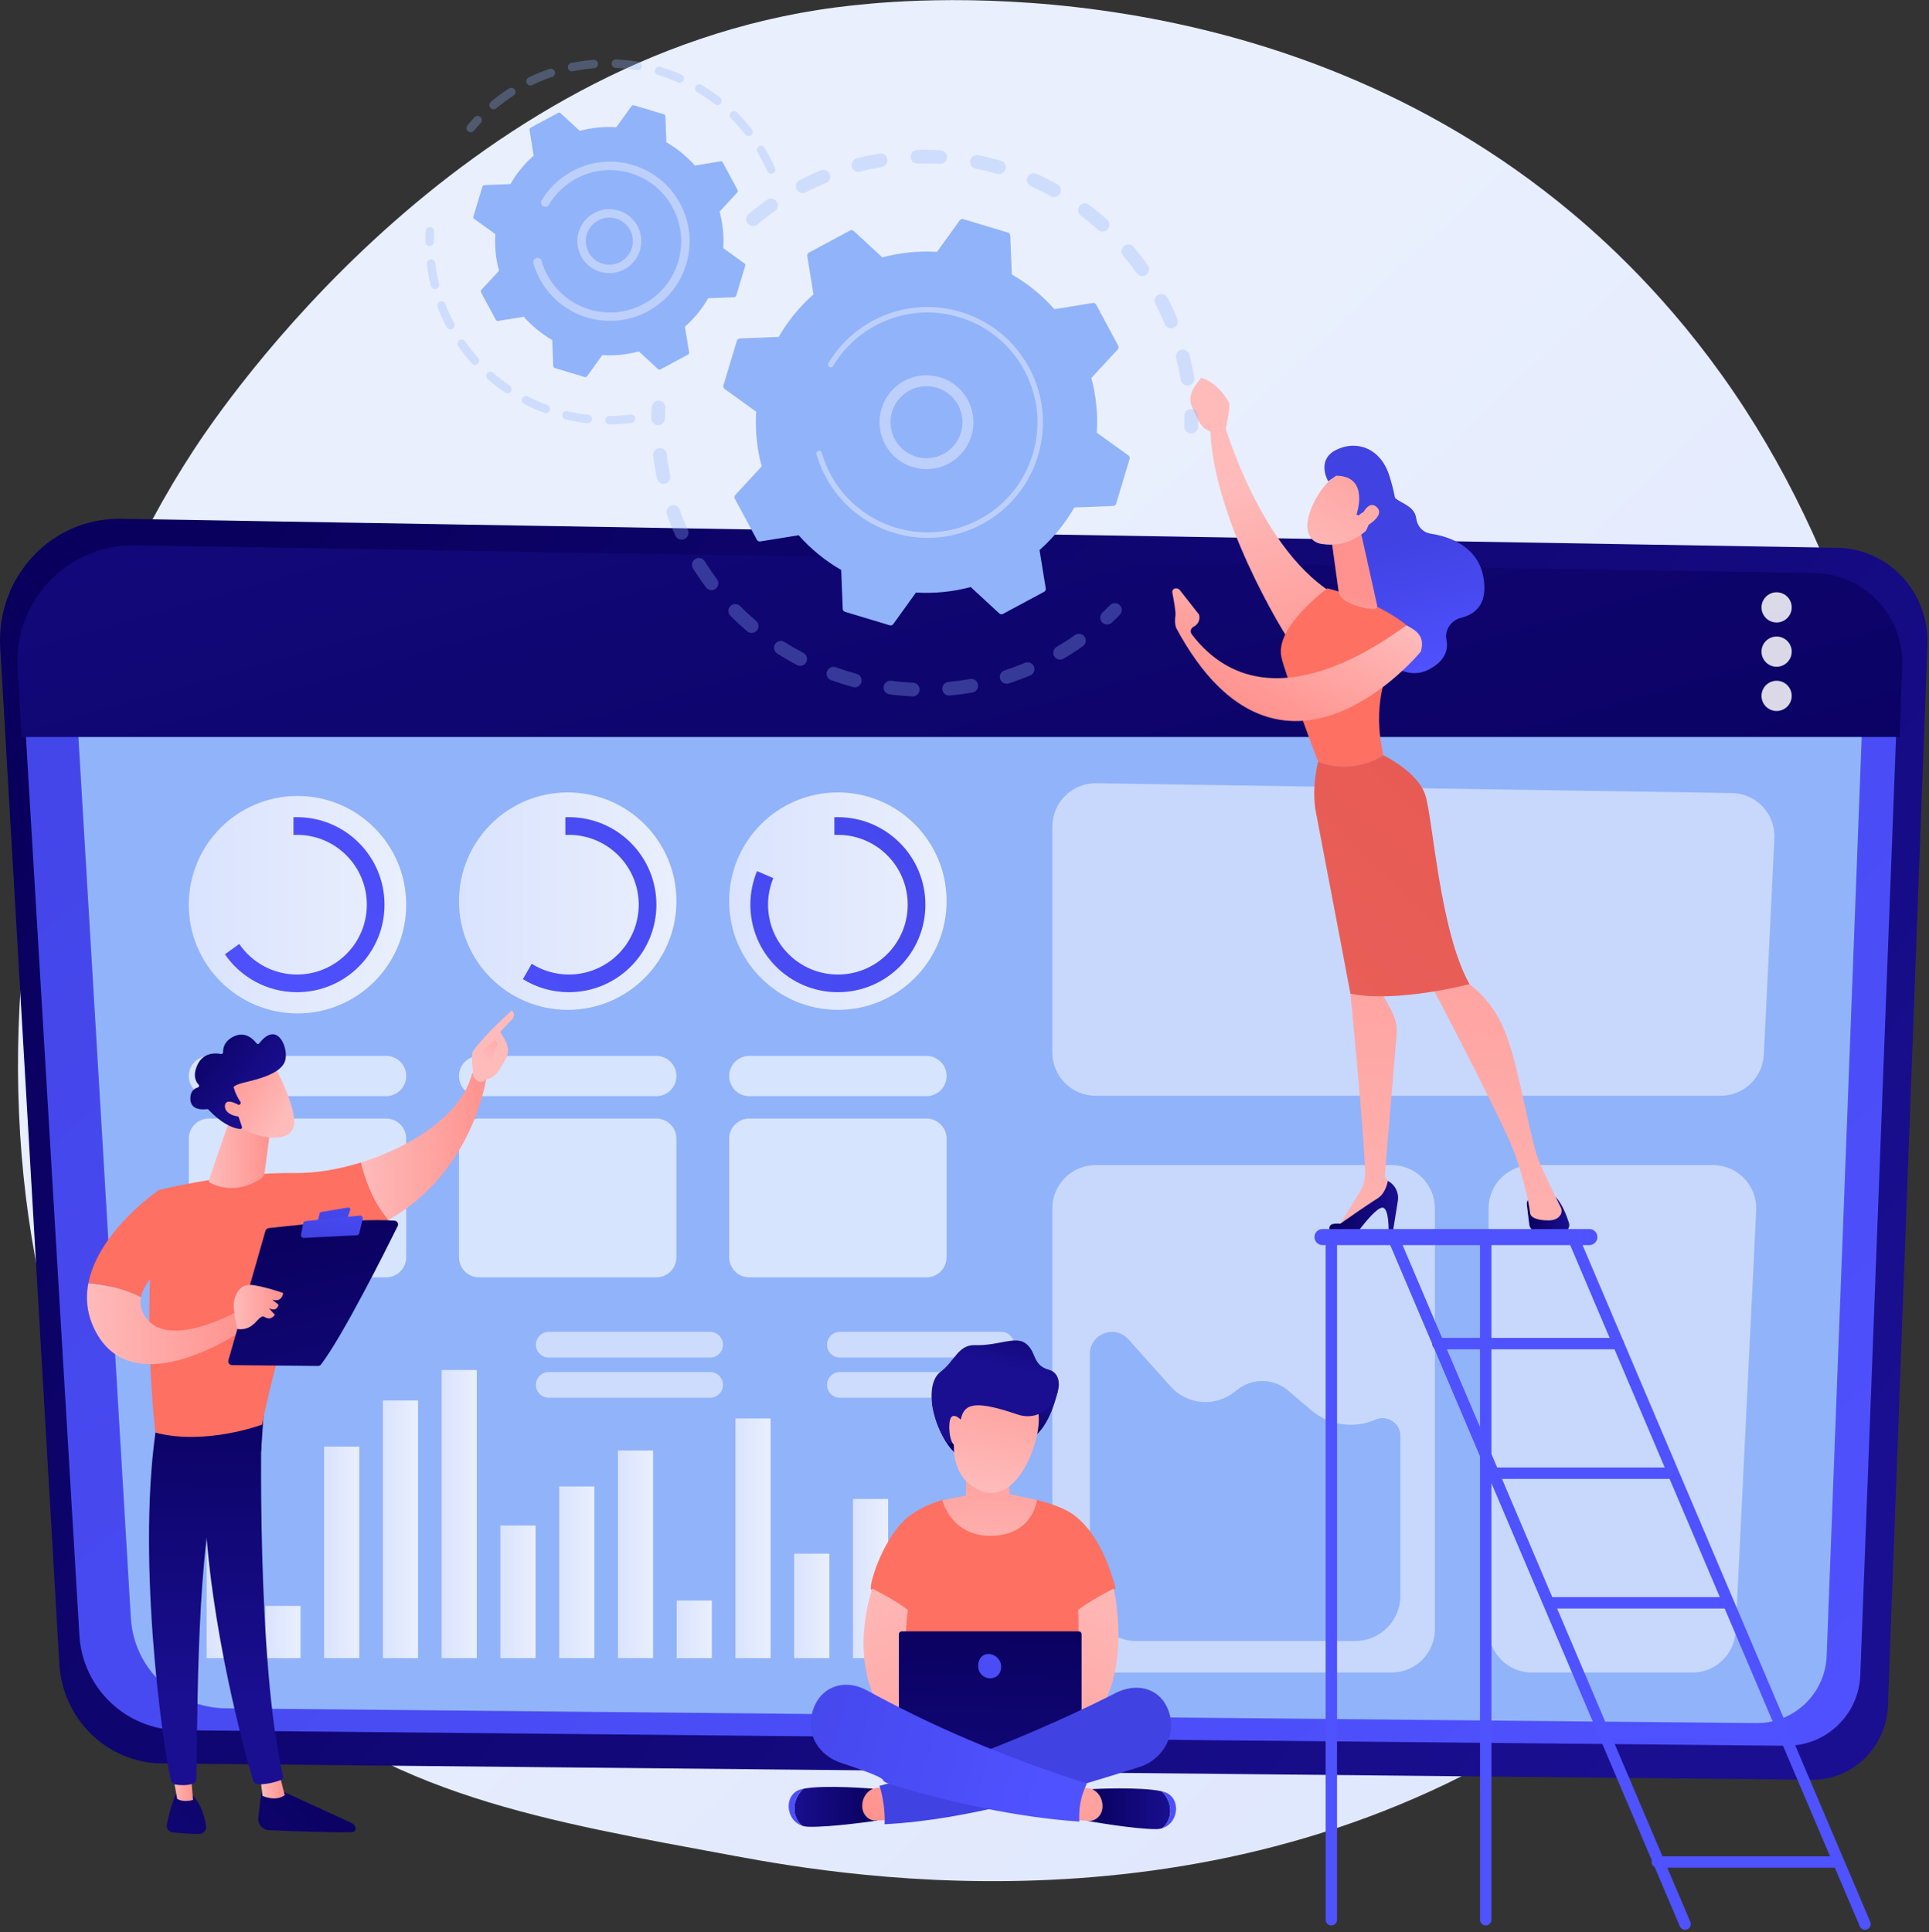 <svg width="567" height="568" viewBox="0 0 567 568" fill="none" xmlns="http://www.w3.org/2000/svg">
<rect x="0" y="0" width="567" height="568" fill="#333333" stroke="none"/>
<path d="M494.82 475.57C480.335 490.501 467.375 499.277 457.452 505.903C360.675 570.522 250.048 551.897 215.844 545.532C160.662 535.261 114.08 528.016 74.058 491.857C-16.884 409.695 -12.46 238.298 57.03 132.125C65.27 119.536 134.655 16.685 245.522 2.192C248.233 1.838 250.257 1.636 252.029 1.448C269.179 -0.368 375.459 -9.951 462.12 62.653C474.525 73.046 494.488 91.792 513.001 120.383C580.691 224.925 580.905 386.837 494.82 475.57Z" fill="url(#paint0_linear_57_5445)"/>
<path d="M540.101 161.025L35.479 152.497C15.162 152.154 -1.144 169.579 0.063 190.342L17.433 489.042C18.383 505.39 31.532 518.196 47.53 518.354L532.594 523.151C544.574 523.27 554.473 513.609 554.93 501.353L566.535 189.603C567.109 174.175 555.181 161.28 540.101 161.025Z" fill="url(#paint1_linear_57_5445)"/>
<path d="M532.364 168.633L40.912 160.52C21.126 160.194 5.245 176.772 6.421 196.526L23.337 480.71C24.263 496.264 37.068 508.447 52.648 508.598L525.052 513.162C536.721 513.274 546.361 504.083 546.806 492.423L558.108 195.823C558.667 181.145 547.051 168.876 532.364 168.633Z" fill="url(#paint2_linear_57_5445)"/>
<path d="M523.174 178.433L55.195 170.708C36.354 170.396 21.232 186.183 22.351 204.993L38.459 475.605C39.341 490.415 51.535 502.016 66.371 502.16L516.212 506.506C527.323 506.613 536.503 497.862 536.926 486.758L547.689 204.324C548.221 190.347 537.159 178.664 523.174 178.433Z" fill="#91B3FA"/>
<path d="M39.779 160.286L533.29 168.433C548.039 168.677 559.704 180.997 559.143 195.737L558.346 216.644H6.346L5.144 196.442C3.963 176.606 19.91 159.958 39.779 160.286Z" fill="url(#paint3_linear_57_5445)"/>
<g opacity="0.85">
<path d="M517.77 178.54C517.77 180.991 519.757 182.979 522.208 182.979C524.66 182.979 526.647 180.991 526.647 178.54C526.647 176.089 524.66 174.102 522.208 174.102C519.757 174.102 517.77 176.089 517.77 178.54Z" fill="white"/>
<path d="M517.77 191.548C517.77 194 519.757 195.987 522.208 195.987C524.66 195.987 526.647 194 526.647 191.548C526.647 189.097 524.66 187.109 522.208 187.109C519.757 187.11 517.77 189.097 517.77 191.548Z" fill="white"/>
<path d="M517.77 204.552C517.77 207.003 519.757 208.991 522.208 208.991C524.66 208.991 526.647 207.003 526.647 204.552C526.647 202.1 524.66 200.113 522.208 200.113C519.757 200.113 517.77 202.1 517.77 204.552Z" fill="white"/>
</g>
<g opacity="0.49">
<path d="M450.272 342.477H503.501C510.773 342.477 516.567 348.56 516.211 355.824L510.154 479.531C509.822 486.309 504.23 491.634 497.444 491.634H450.272C443.244 491.634 437.547 485.936 437.547 478.909V355.202C437.547 348.174 443.244 342.477 450.272 342.477Z" fill="white"/>
<path d="M322.242 230.232L509.053 233.117C516.247 233.228 521.919 239.277 521.567 246.463L518.456 309.99C518.124 316.768 512.532 322.093 505.746 322.093H322.046C315.018 322.093 309.32 316.396 309.32 309.368V242.956C309.32 235.851 315.138 230.122 322.242 230.232Z" fill="white"/>
<path d="M322.046 342.477H409.04C416.068 342.477 421.766 348.174 421.766 355.202V478.909C421.766 485.937 416.068 491.634 409.04 491.634H322.046C315.018 491.634 309.32 485.936 309.32 478.909V355.202C309.32 348.174 315.018 342.477 322.046 342.477Z" fill="white"/>
</g>
<path d="M246.283 296.84C263.931 296.84 278.238 282.533 278.238 264.885C278.238 247.236 263.931 232.93 246.283 232.93C228.635 232.93 214.328 247.236 214.328 264.885C214.328 282.533 228.635 296.84 246.283 296.84Z" fill="url(#paint4_linear_57_5445)"/>
<path d="M166.869 296.84C184.517 296.84 198.824 282.533 198.824 264.885C198.824 247.236 184.517 232.93 166.869 232.93C149.221 232.93 134.914 247.236 134.914 264.885C134.914 282.533 149.221 296.84 166.869 296.84Z" fill="url(#paint5_linear_57_5445)"/>
<path d="M87.447 297.887C105.096 297.887 119.402 283.58 119.402 265.932C119.402 248.283 105.096 233.977 87.447 233.977C69.799 233.977 55.492 248.283 55.492 265.932C55.492 283.58 69.799 297.887 87.447 297.887Z" fill="url(#paint6_linear_57_5445)"/>
<path d="M227.296 258.132C226.307 260.537 225.758 263.17 225.758 265.932C225.758 277.268 234.947 286.457 246.284 286.457C257.62 286.457 266.809 277.268 266.809 265.932C266.809 254.596 257.62 245.406 246.284 245.406C245.936 245.406 245.591 245.416 245.248 245.432V240.229C245.592 240.216 245.937 240.207 246.284 240.207C260.491 240.207 272.008 251.724 272.008 265.932C272.008 280.139 260.491 291.657 246.284 291.657C232.076 291.657 220.559 280.139 220.559 265.932C220.559 262.434 221.258 259.099 222.523 256.059L227.296 258.132Z" fill="url(#paint7_linear_57_5445)"/>
<path d="M156.279 283.298C159.445 285.296 163.194 286.457 167.215 286.457C178.551 286.457 187.741 277.268 187.741 265.932C187.741 254.596 178.551 245.406 167.215 245.406C166.868 245.406 166.523 245.416 166.18 245.432V240.229C166.524 240.216 166.868 240.207 167.215 240.207C181.423 240.207 192.94 251.724 192.94 265.932C192.94 280.139 181.423 291.657 167.215 291.657C162.257 291.657 157.627 290.253 153.699 287.822L156.279 283.298Z" fill="url(#paint8_linear_57_5445)"/>
<path d="M70.323 277.472C74.017 282.895 80.24 286.457 87.297 286.457C98.633 286.457 107.823 277.268 107.823 265.932C107.823 254.596 98.633 245.406 87.297 245.406C86.95 245.406 86.605 245.416 86.262 245.432V240.229C86.605 240.216 86.95 240.207 87.297 240.207C101.505 240.207 113.022 251.724 113.022 265.932C113.022 280.139 101.505 291.657 87.297 291.657C78.508 291.657 70.75 287.248 66.109 280.522L70.323 277.472Z" fill="url(#paint9_linear_57_5445)"/>
<g opacity="0.64">
<path d="M220.247 310.379H272.32C275.589 310.379 278.238 313.029 278.238 316.297C278.238 319.566 275.589 322.215 272.32 322.215H220.247C216.978 322.215 214.328 319.566 214.328 316.297C214.328 313.029 216.978 310.379 220.247 310.379Z" fill="white"/>
<path d="M140.832 310.379H192.906C196.174 310.379 198.824 313.029 198.824 316.297C198.824 319.566 196.174 322.215 192.906 322.215H140.832C137.564 322.215 134.914 319.566 134.914 316.297C134.914 313.029 137.563 310.379 140.832 310.379Z" fill="white"/>
<path d="M113.484 322.215H61.41C58.142 322.215 55.492 319.566 55.492 316.297C55.492 313.029 58.142 310.379 61.41 310.379H113.484C116.752 310.379 119.402 313.029 119.402 316.297C119.402 319.566 116.752 322.215 113.484 322.215Z" fill="white"/>
<path d="M220.247 328.793H272.32C275.589 328.793 278.238 331.443 278.238 334.711V369.563C278.238 372.831 275.589 375.481 272.32 375.481H220.247C216.978 375.481 214.328 372.831 214.328 369.563V334.711C214.328 331.443 216.978 328.793 220.247 328.793Z" fill="white"/>
<path d="M140.832 328.793H192.906C196.174 328.793 198.824 331.443 198.824 334.711V369.563C198.824 372.831 196.174 375.481 192.906 375.481H140.832C137.564 375.481 134.914 372.831 134.914 369.563V334.711C134.914 331.443 137.563 328.793 140.832 328.793Z" fill="white"/>
<path d="M61.41 328.793H113.484C116.752 328.793 119.402 331.443 119.402 334.711V369.563C119.402 372.831 116.752 375.481 113.484 375.481H61.41C58.142 375.481 55.492 372.831 55.492 369.563V334.711C55.492 331.443 58.142 328.793 61.41 328.793Z" fill="white"/>
</g>
<path d="M411.625 422.111V469.074C411.625 476.417 405.672 482.37 398.329 482.37H334.007C326.465 482.37 320.352 476.257 320.352 468.715V398.004C320.352 392.053 327.698 389.246 331.666 393.681L344.096 407.574C348.88 412.921 356.979 413.673 362.667 409.298L363.857 408.382C368.243 405.008 374.392 405.158 378.608 408.743L385.415 414.532C390.656 418.987 397.979 420.065 404.281 417.308C407.745 415.793 411.625 418.33 411.625 422.111Z" fill="#91B3FA"/>
<path d="M250.715 487.4H261.052V440.613H250.715V487.4Z" fill="url(#paint10_linear_57_5445)"/>
<path d="M233.441 487.402H243.778V456.695H233.441V487.402Z" fill="url(#paint11_linear_57_5445)"/>
<path d="M216.168 487.401H226.505V416.953H216.168V487.401Z" fill="url(#paint12_linear_57_5445)"/>
<path d="M198.898 487.401H209.235V470.477H198.898V487.401Z" fill="url(#paint13_linear_57_5445)"/>
<path d="M181.629 487.4H191.966V426.371H181.629V487.4Z" fill="url(#paint14_linear_57_5445)"/>
<path d="M164.352 487.4H174.689V436.938H164.352V487.4Z" fill="url(#paint15_linear_57_5445)"/>
<path d="M147.082 487.402H157.419V448.426H147.082V487.402Z" fill="url(#paint16_linear_57_5445)"/>
<path d="M129.809 487.401H140.145V402.711H129.809V487.401Z" fill="url(#paint17_linear_57_5445)"/>
<path d="M112.535 487.403H122.872V411.672H112.535V487.403Z" fill="url(#paint18_linear_57_5445)"/>
<path d="M95.262 487.4H105.599V425.223H95.262V487.4Z" fill="url(#paint19_linear_57_5445)"/>
<path d="M77.992 487.4H88.329V472.047H77.992V487.4Z" fill="url(#paint20_linear_57_5445)"/>
<path d="M60.719 487.402H71.056V442.223H60.719V487.402Z" fill="url(#paint21_linear_57_5445)"/>
<path opacity="0.54" d="M246.867 403.316H294.3C296.384 403.316 298.073 405.006 298.073 407.09C298.073 409.173 296.384 410.863 294.3 410.863H246.867C244.783 410.863 243.094 409.173 243.094 407.09C243.094 405.006 244.783 403.316 246.867 403.316Z" fill="white"/>
<path opacity="0.54" d="M246.867 391.508H294.3C296.384 391.508 298.073 393.197 298.073 395.281C298.073 397.364 296.384 399.054 294.3 399.054H246.867C244.783 399.054 243.094 397.365 243.094 395.281C243.094 393.197 244.783 391.508 246.867 391.508Z" fill="white"/>
<path opacity="0.54" d="M161.301 403.316H208.734C210.818 403.316 212.507 405.006 212.507 407.09C212.507 409.173 210.817 410.863 208.734 410.863H161.301C159.217 410.863 157.527 409.173 157.527 407.09C157.527 405.006 159.217 403.316 161.301 403.316Z" fill="white"/>
<path opacity="0.54" d="M161.301 391.508H208.734C210.818 391.508 212.507 393.197 212.507 395.281C212.507 397.364 210.817 399.054 208.734 399.054H161.301C159.217 399.054 157.527 397.365 157.527 395.281C157.527 393.197 159.217 391.508 161.301 391.508Z" fill="white"/>
<path d="M77.175 525.004C77.175 525.004 76.335 529.761 75.923 534.471C75.762 536.311 77.181 537.909 79.027 537.986C85.298 538.247 98.713 538.755 103.527 538.54C104.25 538.508 104.723 537.767 104.456 537.094C104.231 536.53 103.798 536.074 103.247 535.821L81.088 525.637L77.175 525.004Z" fill="url(#paint22_linear_57_5445)"/>
<path d="M76.488 522.207L77.163 527.897C77.163 527.897 81.045 529.704 83.696 527.669L82.088 521.328L76.488 522.207Z" fill="url(#paint23_linear_57_5445)"/>
<path d="M76.993 415.226C76.701 416.712 75.428 489.383 83.196 521.949C83.323 522.48 83.053 523.028 82.547 523.235C81.356 523.722 79.02 524.427 76.221 524.521C75.354 524.55 74.577 523.986 74.332 523.154C72.112 515.598 61.472 477.741 60.084 441.577C58.533 401.168 60.084 440.201 60.084 440.201L60.994 415.223L76.993 415.226Z" fill="url(#paint24_linear_57_5445)"/>
<path d="M51.685 527.488C51.685 527.488 50.347 529.89 49.052 536.272C48.818 537.424 49.624 538.528 50.794 538.643C52.865 538.846 56.053 539.108 58.606 539.091C59.784 539.083 60.703 538.057 60.56 536.889C60.278 534.559 59.397 530.737 56.674 527.759L51.685 527.488Z" fill="url(#paint25_linear_57_5445)"/>
<path d="M50.512 520.167L52.089 528.772C52.089 528.772 53.649 529.932 56.735 529.091L55.982 519.832L50.512 520.167Z" fill="url(#paint26_linear_57_5445)"/>
<path d="M46.246 417.452C39.893 455.794 47.625 512.217 50.232 523.26C50.392 523.936 50.937 524.454 51.623 524.568C52.787 524.761 54.703 524.918 56.592 524.37C57.242 524.181 57.7 523.593 57.727 522.916C58.076 513.988 57.447 459.177 63.367 437.516C63.666 436.418 64.337 435.46 65.264 434.801L76.754 426.633L77.635 413.43L46.246 417.452Z" fill="url(#paint27_linear_57_5445)"/>
<path d="M86.73 344.808C67.691 344.493 46.683 349.807 46.683 349.807C41.008 382.922 45.691 421.117 45.691 421.117C60.43 424.982 77.058 418.754 77.058 418.754C79.507 404.913 90.938 365.959 90.938 365.959C100.24 364.805 107.904 362.121 114.214 358.572C109.401 352.992 107.131 345.892 106.146 341.695C99.414 343.788 92.602 344.905 86.73 344.808Z" fill="url(#paint28_linear_57_5445)"/>
<path d="M142.967 316.759C141.097 314.5 138.73 315.569 138.73 315.569C135.928 327.404 121.237 337 106.145 341.691C107.13 345.888 109.4 352.988 114.213 358.568C139.261 344.484 142.967 316.759 142.967 316.759Z" fill="url(#paint29_linear_57_5445)"/>
<path d="M142.518 317.337C142.714 317.959 140.447 318.906 139.113 316.362C139.066 315.142 138.325 309.918 139.053 308.924C142.934 303.633 150.459 297 150.459 297C151.73 298.255 150.683 299.487 150.683 299.487L147.033 303.29C147.796 304.67 148.727 305.834 149.164 307.503C149.494 308.767 149.292 310.118 148.654 311.268C148.013 312.422 147.139 313.923 146.312 315.097C144.748 317.32 142.518 317.337 142.518 317.337Z" fill="url(#paint30_linear_57_5445)"/>
<path d="M145.433 305.758L142.107 308.578L141.062 311.385L144.028 314.675C144.028 314.675 145.025 309.105 145.767 307.899C146.508 306.693 146.123 306.11 145.433 305.758Z" fill="url(#paint31_linear_57_5445)"/>
<path d="M53.987 368.24L46.685 349.805C46.685 349.805 28.901 361.888 25.977 377.208C29.337 377.456 35.451 378.33 41.436 381.352C42.751 374.118 53.987 368.24 53.987 368.24Z" fill="url(#paint32_linear_57_5445)"/>
<path d="M69.528 385.59C69.528 385.59 49.561 396.874 42.824 387.239C41.425 385.238 41.091 383.25 41.435 381.354C35.45 378.332 29.336 377.458 25.976 377.211C25.094 381.829 25.56 386.741 28.274 391.706C40.075 413.293 72.17 390.513 72.17 390.513L69.528 385.59Z" fill="url(#paint33_linear_57_5445)"/>
<path d="M67.13 399.861L78.026 361.806C78.15 361.374 78.519 361.059 78.965 361.007C80.939 360.777 86.66 360.13 93.266 359.572C101.222 358.899 110.462 358.353 115.983 358.817C116.768 358.883 117.242 359.713 116.893 360.419C113.754 366.772 100.839 392.611 94.371 401.075C94.157 401.356 93.826 401.52 93.473 401.516L68.19 401.281C67.454 401.274 66.927 400.569 67.13 399.861Z" fill="url(#paint34_linear_57_5445)"/>
<path d="M94.396 356.274L102.296 354.957C102.717 354.887 103.062 355.289 102.928 355.694L102.146 358.064C102.078 358.27 101.898 358.42 101.683 358.448L94.08 359.464C93.687 359.517 93.362 359.159 93.453 358.773L93.937 356.704C93.989 356.481 94.17 356.311 94.396 356.274Z" fill="url(#paint35_linear_57_5445)"/>
<path d="M88.479 362.962L89.13 359.572C89.195 359.232 89.476 358.975 89.82 358.94L105.778 357.321C106.315 357.266 106.745 357.758 106.619 358.283L105.604 362.508C105.523 362.846 105.229 363.09 104.882 363.107L89.288 363.892C88.781 363.918 88.383 363.461 88.479 362.962Z" fill="url(#paint36_linear_57_5445)"/>
<path d="M69.762 390.666C69.762 390.666 68.244 384.424 68.856 382.21C69.469 379.995 70.655 377.148 74.61 377.781C78.564 378.414 83.229 380.08 83.229 380.08C83.229 380.08 82.993 382.964 79.988 382.033L81.851 383.475C81.851 383.475 81.585 385.785 79.046 384.551L80.78 386.463C80.78 386.463 79.689 388.36 77.822 387.144C75.954 385.927 75.059 391.418 69.762 390.666Z" fill="url(#paint37_linear_57_5445)"/>
<path d="M67.449 329.348L61.391 346.867C61.29 347.157 61.41 347.479 61.678 347.627C63.33 348.54 69.279 351.179 76.449 346.633C77.196 346.16 77.704 345.388 77.818 344.511L79.779 329.348H67.449Z" fill="url(#paint38_linear_57_5445)"/>
<path d="M80.626 313.125C80.626 313.125 87.278 325.647 86.425 330.706C85.572 335.764 77.328 335.401 70.129 331.293L65.098 317.771L80.626 313.125Z" fill="url(#paint39_linear_57_5445)"/>
<path d="M70.445 324.651C70.738 324.522 70.846 324.164 70.671 323.896C70.138 323.082 69.139 321.421 68.82 319.967C68.82 319.967 67.624 319.201 71.864 318.186C76.103 317.171 82.426 315.596 83.755 311.988C85.05 308.469 81.646 299.621 76.215 306.671C76.008 306.939 75.604 306.945 75.397 306.677C74.507 305.518 72.166 303.113 68.916 304.571C65.875 305.935 65.532 308.164 65.574 309.287C65.586 309.618 65.291 309.874 64.966 309.812C63.428 309.519 59.739 309.267 58.017 313.052C56.598 316.17 57.52 317.935 58.36 318.798C58.632 319.078 58.512 319.538 58.139 319.653C57.129 319.962 55.824 320.819 55.954 323.186C56.135 326.459 59.794 326.171 60.837 326.022C61.007 325.997 61.179 326.056 61.295 326.184C62.188 327.172 66.213 331.37 70.57 331.876C70.947 331.92 71.239 331.547 71.116 331.188L69.231 325.708C69.143 325.454 69.265 325.174 69.511 325.065L70.445 324.651Z" fill="url(#paint40_linear_57_5445)"/>
<path d="M71.206 325.433C71.206 325.433 66.47 322.184 66.124 324.921C65.778 327.657 70.389 328.885 72.673 327.864L71.206 325.433Z" fill="url(#paint41_linear_57_5445)"/>
<path d="M403.659 140.367C403.659 140.367 408.625 142.783 409.538 145.558C410.271 147.785 415.763 148.072 416.305 152.451C416.586 154.712 418.259 156.523 420.511 156.868C426.12 157.728 434.763 160.64 436.146 170.379C437.202 177.812 433.413 180.631 429.436 181.606C426.515 182.323 424.574 185.164 425.165 188.112C425.732 190.941 424.887 194.21 419.987 196.796C409.006 202.59 398.04 183.07 398.04 183.07L395.793 148.986L403.659 140.367Z" fill="url(#paint42_linear_57_5445)"/>
<path d="M358.488 120.129C358.488 120.129 368.728 159.857 391.491 174.224C391.491 174.224 382.221 186.439 377.981 186.813C377.981 186.813 355.653 151.509 355.719 124.414L358.488 120.129Z" fill="url(#paint43_linear_57_5445)"/>
<path d="M448.796 354.085L449.507 359.926C449.641 361.034 450.514 361.911 451.623 362.037C453.496 362.251 456.5 362.47 459.441 362.16C460.731 362.023 461.569 360.717 461.176 359.48C460.459 357.225 459.148 353.84 457.257 351.848H450.778C449.58 351.848 448.651 352.896 448.796 354.085Z" fill="url(#paint44_linear_57_5445)"/>
<path d="M398.041 285.656L396.947 292.09C396.947 292.09 400.61 329.189 401.262 344.029C401.364 346.355 400.762 348.654 399.541 350.637L393.172 360.979L409.358 351.428L409.68 349.453L407.03 345.81L410.501 304.25C410.705 301.809 410.201 299.36 409.05 297.197L405.702 290.908L398.041 285.656Z" fill="url(#paint45_linear_57_5445)"/>
<path d="M392.104 362.478H397.269C398.236 362.478 399.148 362.034 399.738 361.268C401.348 359.175 404.684 355.093 406.279 354.987C408.427 354.843 408.152 362.478 408.152 362.478H409.356L410.88 352.991C411.264 350.604 410.077 348.24 407.934 347.121C407.934 347.121 407.443 350.752 404.781 352.357C402.119 353.963 393.949 359.714 393.949 359.714C393.949 359.714 392.949 359.571 391.85 359.77C390.22 360.064 390.448 362.478 392.104 362.478Z" fill="url(#paint46_linear_57_5445)"/>
<path d="M420.211 288.713C420.211 288.713 441.668 329.414 445.078 338.707C448.489 347.999 449.684 355.752 449.73 356.486C449.801 357.633 451.228 358.733 455.161 358.733C457.19 358.733 458.184 357.92 458.671 357.132C459.086 356.46 459.108 355.619 458.758 354.911C457.517 352.399 453.578 344.372 452.119 340.732C450.377 336.385 446.631 316.685 444.576 309.836C442.522 302.986 440.199 295.557 431.252 288.713C431.252 288.713 425.11 282.697 420.211 288.713Z" fill="url(#paint47_linear_57_5445)"/>
<path d="M406.656 222.02C401.121 198.567 415.143 185.302 415.143 185.302C406.296 176.81 390.176 172.945 390.176 172.945C390.176 172.945 374.795 184.19 376.619 192.993C377.689 198.151 387.431 223.893 387.431 223.893C387.431 223.893 396.439 228.156 406.656 222.02Z" fill="url(#paint48_linear_57_5445)"/>
<path d="M418.926 233.631C416.674 226.845 406.654 222.02 406.654 222.02C396.438 228.156 387.429 223.892 387.429 223.892C387.429 223.892 385.409 231.615 386.803 238.791C388.198 245.967 396.946 292.088 396.946 292.088C410.73 294.881 431.931 289.278 431.931 289.278C423.151 273.69 421.179 240.417 418.926 233.631Z" fill="url(#paint49_linear_57_5445)"/>
<path d="M400.232 157.447L404.732 177.66C405.163 179.44 403.54 179.149 401.74 178.809C398.792 178.253 394.993 177.109 393.722 174.815C393.593 174.582 393.529 174.318 393.492 174.054L391.559 160.038C391.406 158.926 392.007 157.846 393.033 157.391L396.763 155.737C398.2 155.1 399.862 155.92 400.232 157.447Z" fill="url(#paint50_linear_57_5445)"/>
<path d="M394.949 138.201C394.949 138.201 389.62 140.452 385.996 148.153C382.372 155.854 385.078 159.41 388.478 159.898C391.877 160.386 396.96 160.312 402.337 155.337C407.714 150.362 401.877 135.534 394.949 138.201Z" fill="url(#paint51_linear_57_5445)"/>
<path d="M398.726 151.227C398.726 151.227 402.747 139.959 392.757 139.826L390.406 141.469C390.406 141.469 386.741 135.222 392.757 132.24C398.773 129.258 405.814 131.722 408.374 139.826C410.934 147.931 411.371 153.357 407.112 157.234C402.853 161.112 401.098 156.715 401.098 156.715C401.098 156.715 403.417 153.088 402.473 151.148C401.529 149.207 399.351 151.549 399.351 151.549L398.726 151.227Z" fill="url(#paint52_linear_57_5445)"/>
<path d="M399.848 152.482C399.848 152.482 401.881 146.678 404.593 148.989C407.305 151.301 402.389 154.35 400.464 155.338L399.848 152.482Z" fill="url(#paint53_linear_57_5445)"/>
<path d="M356.442 126.967C356.16 127.628 358.54 128.914 360.281 126.27C360.465 124.939 361.849 119.293 361.159 118.125C357.483 111.901 353.028 111.078 353.028 111.078C352.04 112.507 350.893 113.682 350.232 115.463C349.731 116.813 349.805 118.315 350.379 119.645C350.956 120.981 351.75 122.721 352.527 124.098C353.999 126.705 356.442 126.967 356.442 126.967Z" fill="url(#paint54_linear_57_5445)"/>
<path d="M417.63 191.546C417.63 191.546 376.468 241.807 345.715 184.578C345.715 184.578 345.125 183.115 345.494 181.003C345.68 179.937 344.975 176.154 344.588 174.221C344.463 173.6 344.904 173.013 345.535 172.952C346.029 172.904 346.514 173.112 346.82 173.502L352.438 180.656C352.857 182.072 352.182 183.582 350.847 184.215C349.996 184.619 349.728 185.701 350.299 186.45C373.687 217.107 412.804 183.466 413.52 183.861C416.06 185.263 418.994 186.813 417.63 191.546Z" fill="url(#paint55_linear_57_5445)"/>
<path d="M391.327 565.986C392.252 565.986 393.001 565.237 393.001 564.312V364.151C393.001 363.226 392.252 362.477 391.327 362.477C390.402 362.477 389.652 363.226 389.652 364.151V564.312C389.652 565.237 390.402 565.986 391.327 565.986Z" fill="url(#paint56_linear_57_5445)"/>
<path d="M436.706 565.986C437.631 565.986 438.38 565.237 438.38 564.312V364.151C438.38 363.226 437.631 362.477 436.706 362.477C435.781 362.477 435.031 363.226 435.031 364.151V564.312C435.031 565.237 435.781 565.986 436.706 565.986Z" fill="url(#paint57_linear_57_5445)"/>
<path d="M548.199 567.256C548.418 567.256 548.639 567.213 548.853 567.122C549.704 566.76 550.101 565.777 549.739 564.926L464.107 363.496C463.745 362.645 462.76 362.249 461.91 362.61C461.059 362.972 460.663 363.955 461.025 364.807L546.657 566.237C546.928 566.874 547.547 567.256 548.199 567.256Z" fill="url(#paint58_linear_57_5445)"/>
<path d="M495.304 567.256C495.523 567.256 495.745 567.213 495.959 567.122C496.81 566.76 497.206 565.777 496.845 564.926L411.212 363.496C410.85 362.645 409.866 362.249 409.016 362.61C408.165 362.972 407.768 363.955 408.13 364.807L493.763 566.237C494.033 566.874 494.653 567.256 495.304 567.256Z" fill="url(#paint59_linear_57_5445)"/>
<path d="M388.727 365.994H467.169C468.473 365.994 469.529 364.937 469.529 363.634C469.529 362.33 468.473 361.273 467.169 361.273H388.727C387.424 361.273 386.367 362.33 386.367 363.634C386.367 364.937 387.424 365.994 388.727 365.994Z" fill="url(#paint60_linear_57_5445)"/>
<path d="M422.608 396.626H475.659C476.584 396.626 477.334 395.877 477.334 394.952C477.334 394.027 476.584 393.277 475.659 393.277H422.608C421.683 393.277 420.934 394.027 420.934 394.952C420.933 395.877 421.683 396.626 422.608 396.626Z" fill="url(#paint61_linear_57_5445)"/>
<path d="M491.938 431.371H438.887V434.72H491.938V431.371Z" fill="url(#paint62_linear_57_5445)"/>
<path d="M507.696 469.469H454.645V472.818H507.696V469.469Z" fill="url(#paint63_linear_57_5445)"/>
<path d="M471.171 510.912H524.222C525.147 510.912 525.896 510.162 525.896 509.237C525.896 508.312 525.147 507.562 524.222 507.562H471.171C470.246 507.562 469.496 508.312 469.496 509.237C469.496 510.162 470.246 510.912 471.171 510.912Z" fill="url(#paint64_linear_57_5445)"/>
<path d="M487.147 549.009H540.198C541.123 549.009 541.873 548.26 541.873 547.335C541.873 546.41 541.123 545.66 540.198 545.66H487.147C486.222 545.66 485.473 546.41 485.473 547.335C485.473 548.259 486.222 549.009 487.147 549.009Z" fill="url(#paint65_linear_57_5445)"/>
<g opacity="0.3">
<path d="M219.671 65.574C219.102 64.731 219.25 63.577 220.046 62.909C221.787 61.448 223.617 60.041 225.486 58.727C226.395 58.087 227.65 58.306 228.289 59.215C228.297 59.226 228.304 59.237 228.311 59.247C228.923 60.153 228.699 61.386 227.801 62.018C226.026 63.266 224.287 64.603 222.634 65.991C221.783 66.706 220.513 66.595 219.799 65.743C219.752 65.689 219.71 65.632 219.671 65.574ZM234.27 55.873C234.226 55.808 234.186 55.74 234.149 55.668C233.639 54.68 234.027 53.467 235.014 52.957C237.043 51.911 239.136 50.942 241.236 50.076C242.264 49.652 243.435 50.139 243.864 51.168C244.287 52.196 243.798 53.372 242.771 53.795C240.775 54.618 238.786 55.54 236.859 56.534C235.943 57.006 234.833 56.707 234.27 55.873ZM250.642 49.629C250.517 49.443 250.42 49.233 250.361 49.004C250.085 47.928 250.733 46.831 251.809 46.554C254.015 45.987 256.273 45.508 258.521 45.133C259.617 44.95 260.653 45.691 260.837 46.785C261.02 47.881 260.28 48.919 259.185 49.102C257.05 49.458 254.906 49.913 252.811 50.452C251.964 50.669 251.105 50.314 250.642 49.629ZM268.003 47.202C267.796 46.895 267.671 46.527 267.661 46.13C267.631 45.019 268.509 44.095 269.619 44.066C271.898 44.007 274.206 44.045 276.48 44.18C277.588 44.247 278.434 45.199 278.369 46.308C278.303 47.417 277.351 48.263 276.241 48.197C274.082 48.069 271.889 48.032 269.724 48.089C269.011 48.107 268.375 47.752 268.003 47.202ZM285.468 48.707C285.178 48.276 285.053 47.735 285.163 47.186C285.382 46.096 286.442 45.39 287.531 45.608C289.76 46.055 292.002 46.603 294.193 47.238C295.261 47.547 295.876 48.663 295.566 49.73C295.256 50.797 294.141 51.412 293.073 51.103C290.99 50.499 288.859 49.978 286.741 49.553C286.2 49.445 285.754 49.13 285.468 48.707ZM302.165 54.037C301.789 53.48 301.7 52.747 301.995 52.088C302.449 51.074 303.638 50.62 304.653 51.073C306.732 52.003 308.797 53.034 310.79 54.137C311.762 54.676 312.114 55.9 311.575 56.872C311.037 57.844 309.813 58.196 308.841 57.658C306.947 56.609 304.985 55.63 303.01 54.746C302.654 54.587 302.368 54.338 302.165 54.037ZM347.39 112.46C347.234 112.229 347.124 111.962 347.074 111.67C346.714 109.539 346.257 107.394 345.713 105.297C345.434 104.221 346.08 103.123 347.155 102.845C348.231 102.566 349.329 103.212 349.608 104.288C350.18 106.497 350.663 108.755 351.042 111C351.228 112.096 350.489 113.134 349.393 113.319C348.59 113.454 347.817 113.094 347.39 112.46ZM317.255 62.93C316.789 62.238 316.786 61.299 317.315 60.595C317.984 59.706 319.245 59.528 320.133 60.196C321.953 61.565 323.736 63.03 325.432 64.55C326.255 65.295 326.329 66.564 325.587 67.391C324.846 68.219 323.574 68.288 322.746 67.547C321.136 66.103 319.443 64.712 317.714 63.412C317.531 63.273 317.377 63.11 317.255 62.93ZM342.54 95.617C342.466 95.507 342.401 95.388 342.348 95.261C341.519 93.263 340.593 91.274 339.597 89.35C339.086 88.363 339.471 87.149 340.457 86.638C341.444 86.127 342.662 86.509 343.17 87.499C344.218 89.524 345.193 91.617 346.065 93.719C346.491 94.745 346.004 95.923 344.978 96.348C344.079 96.721 343.064 96.394 342.54 95.617ZM329.981 74.971C329.413 74.129 329.56 72.977 330.353 72.308C331.203 71.592 332.472 71.701 333.189 72.55C334.655 74.29 336.065 76.117 337.38 77.98C337.389 77.991 337.397 78.003 337.405 78.015C338.016 78.92 337.793 80.151 336.898 80.784C335.99 81.424 334.734 81.209 334.093 80.3C332.844 78.531 331.504 76.796 330.111 75.143C330.065 75.087 330.021 75.03 329.981 74.971Z" fill="#91B3FA"/>
<path d="M348.474 126.548C348.252 126.22 348.124 125.823 348.13 125.397C348.145 124.359 348.137 123.305 348.11 122.261C348.08 121.151 348.957 120.225 350.067 120.196C351.178 120.166 352.104 121.042 352.132 122.154C352.162 123.251 352.169 124.36 352.154 125.452C352.139 126.563 351.226 127.451 350.115 127.436C349.43 127.427 348.83 127.076 348.474 126.548Z" fill="#91B3FA"/>
</g>
<g opacity="0.3">
<path d="M323.745 182.681C323.202 181.876 323.307 180.774 324.039 180.088C324.796 179.38 325.551 178.643 326.282 177.898C327.061 177.106 328.335 177.095 329.127 177.874C329.923 178.656 329.93 179.927 329.152 180.719C328.382 181.503 327.587 182.279 326.79 183.025C325.979 183.785 324.706 183.743 323.946 182.932C323.871 182.853 323.804 182.768 323.745 182.681Z" fill="#91B3FA"/>
<path d="M205.231 169.446C204.713 168.678 204.207 167.899 203.711 167.109C203.121 166.167 203.405 164.926 204.346 164.335C205.287 163.745 206.536 164.031 207.12 164.97C208.265 166.794 209.48 168.568 210.748 170.261C211.414 171.152 211.234 172.411 210.345 173.077C209.455 173.744 208.194 173.563 207.528 172.673C206.743 171.627 205.971 170.54 205.231 169.446ZM198.695 157.746C198.632 157.652 198.576 157.552 198.528 157.446C197.603 155.401 196.755 153.293 196.007 151.182C195.635 150.135 196.184 148.985 197.231 148.614C198.278 148.243 199.432 148.791 199.799 149.838C200.51 151.843 201.316 153.845 202.194 155.789C202.652 156.801 202.202 157.993 201.19 158.451C200.283 158.861 199.233 158.543 198.695 157.746ZM214.448 180.687C213.917 179.901 214.003 178.824 214.701 178.133C215.492 177.351 216.765 177.358 217.547 178.148C219.042 179.66 220.621 181.127 222.244 182.511C223.088 183.233 223.19 184.502 222.469 185.347C221.748 186.193 220.478 186.293 219.632 185.572C217.924 184.115 216.26 182.569 214.686 180.978C214.596 180.887 214.517 180.789 214.448 180.687ZM193.362 141.338C193.219 141.126 193.115 140.883 193.06 140.618C192.608 138.421 192.244 136.179 191.979 133.953C191.848 132.85 192.635 131.849 193.739 131.718C194.842 131.586 195.843 132.373 195.974 133.477C196.226 135.59 196.572 137.72 197.001 139.806C197.226 140.894 196.525 141.959 195.437 142.182C194.614 142.352 193.805 141.993 193.362 141.338ZM227.853 191.524C227.417 190.88 227.379 190.011 227.825 189.314C228.424 188.378 229.668 188.104 230.605 188.703C232.394 189.848 234.258 190.932 236.145 191.926C237.128 192.443 237.506 193.66 236.987 194.644C236.469 195.626 235.253 196.003 234.27 195.486C232.283 194.439 230.321 193.298 228.436 192.093C228.198 191.94 228.002 191.745 227.853 191.524ZM243.312 199.158C242.964 198.643 242.859 197.974 243.087 197.344C243.467 196.3 244.621 195.761 245.666 196.141C247.668 196.869 249.725 197.52 251.779 198.079C252.852 198.368 253.485 199.473 253.193 200.547C252.902 201.62 251.797 202.252 250.724 201.962C248.563 201.374 246.399 200.688 244.291 199.922C243.876 199.772 243.541 199.498 243.312 199.158ZM260.067 203.24C259.802 202.848 259.674 202.362 259.74 201.856C259.883 200.754 260.892 199.977 261.994 200.12C264.11 200.395 266.259 200.584 268.384 200.681C269.493 200.731 270.353 201.671 270.302 202.782C270.251 203.892 269.31 204.751 268.2 204.7C265.964 204.598 263.701 204.4 261.476 204.111C260.88 204.033 260.379 203.702 260.067 203.24ZM277.313 203.571C277.129 203.3 277.01 202.98 276.978 202.63C276.877 201.524 277.691 200.545 278.798 200.444C280.921 200.25 283.059 199.963 285.154 199.59C286.248 199.396 287.293 200.127 287.487 201.219C287.681 202.313 286.952 203.358 285.858 203.552C283.651 203.944 281.399 204.246 279.165 204.451C278.407 204.52 277.71 204.16 277.313 203.571ZM294.217 200.107C294.114 199.954 294.03 199.784 293.971 199.6C293.628 198.543 294.207 197.408 295.264 197.066C297.287 196.41 299.308 195.659 301.273 194.833C302.297 194.403 303.477 194.888 303.907 195.909C304.337 196.933 303.856 198.113 302.831 198.543C300.763 199.413 298.635 200.203 296.505 200.893C295.632 201.176 294.706 200.831 294.217 200.107ZM309.936 193.018C309.913 192.983 309.891 192.948 309.87 192.912C309.305 191.955 309.623 190.722 310.58 190.157C311.931 189.36 313.273 188.513 314.571 187.637C315.041 187.32 315.506 186.997 315.966 186.672C316.874 186.03 318.13 186.245 318.771 187.153C319.438 188.059 319.197 189.315 318.29 189.957C317.806 190.299 317.317 190.638 316.823 190.971C315.458 191.893 314.045 192.785 312.625 193.623C311.704 194.167 310.526 193.892 309.936 193.018Z" fill="#91B3FA"/>
<path d="M191.774 124.112C191.55 123.781 191.422 123.38 191.43 122.95C191.45 121.861 191.494 120.752 191.56 119.653C191.627 118.544 192.58 117.699 193.689 117.765C194.799 117.832 195.644 118.784 195.577 119.894C195.515 120.938 195.473 121.991 195.453 123.025C195.433 124.136 194.516 125.02 193.405 124.999C192.723 124.986 192.127 124.636 191.774 124.112Z" fill="#91B3FA"/>
</g>
<path d="M212.638 113.299C212.522 113.683 212.663 114.098 212.988 114.333L222.273 121.025C221.939 126.359 222.454 131.785 223.883 137.097L216.122 145.498C215.849 145.793 215.794 146.228 215.984 146.581L222.48 158.675C222.67 159.029 223.063 159.222 223.459 159.158L234.749 157.327C238.388 161.451 242.627 164.876 247.259 167.544L247.712 178.98C247.727 179.381 247.996 179.728 248.38 179.843L261.525 183.802C261.909 183.917 262.325 183.776 262.559 183.451L269.251 174.167C274.585 174.5 280.012 173.985 285.323 172.556L293.725 180.318C294.019 180.59 294.454 180.645 294.808 180.455L306.902 173.959C307.255 173.769 307.449 173.376 307.385 172.98L305.553 161.69C309.678 158.051 313.103 153.812 315.771 149.18L327.207 148.727C327.607 148.711 327.954 148.443 328.07 148.059L332.028 134.914C332.144 134.529 332.003 134.114 331.677 133.88L322.393 127.188C322.726 121.853 322.212 116.427 320.783 111.116L328.544 102.714C328.816 102.42 328.872 101.985 328.682 101.631L322.186 89.537C321.996 89.184 321.603 88.99 321.207 89.054L309.917 90.886C306.277 86.761 302.038 83.336 297.406 80.668L296.954 69.233C296.938 68.832 296.669 68.485 296.285 68.369L283.14 64.411C282.756 64.295 282.341 64.436 282.106 64.761L275.414 74.046C270.079 73.713 264.653 74.228 259.342 75.656L250.94 67.895C250.646 67.623 250.211 67.567 249.857 67.757L237.764 74.253C237.41 74.443 237.216 74.836 237.28 75.233L239.112 86.522C234.988 90.162 231.562 94.401 228.895 99.033L217.459 99.486C217.058 99.501 216.711 99.77 216.595 100.154L212.638 113.299Z" fill="#91B3FA"/>
<path d="M260.886 131.824C257.122 126.249 257.91 118.59 263.021 113.921C268.64 108.789 277.385 109.185 282.517 114.803C285.004 117.524 286.28 121.051 286.113 124.733C285.947 128.415 284.357 131.812 281.635 134.297C276.016 139.429 267.271 139.033 262.14 133.416C261.677 132.909 261.259 132.376 260.886 131.824ZM281.111 118.206C280.82 117.776 280.497 117.364 280.14 116.974C276.205 112.666 269.5 112.363 265.193 116.297C260.885 120.232 260.579 126.937 264.516 131.245C268.45 135.552 275.156 135.855 279.463 131.921C281.55 130.015 282.77 127.411 282.897 124.587C283.001 122.293 282.373 120.076 281.111 118.206Z" fill="#BDD0FB"/>
<path d="M244.531 143.207C243.885 142.249 243.283 141.254 242.728 140.222C242.554 139.898 242.385 139.57 242.221 139.24C241.412 137.611 240.735 135.921 240.199 134.196C240.191 134.172 240.184 134.149 240.177 134.125C240.156 134.058 240.136 133.992 240.116 133.925C240.077 133.794 240.038 133.664 240.001 133.533C239.901 133.19 240.041 132.834 240.322 132.643C240.391 132.597 240.468 132.561 240.551 132.537C240.978 132.414 241.423 132.661 241.547 133.088C242.18 135.285 243.055 137.429 244.146 139.46C249.564 149.551 259.609 155.597 270.262 156.392C276.188 156.836 282.302 155.654 287.914 152.64C288.898 152.111 289.848 151.537 290.761 150.92C296.907 146.77 301.401 140.683 303.567 133.486C306.057 125.22 305.178 116.478 301.093 108.873C292.655 93.167 273.025 87.261 257.326 95.694C256.358 96.213 255.42 96.78 254.515 97.392C250.595 100.039 247.298 103.515 244.873 107.582C244.81 107.687 244.727 107.772 244.632 107.836C244.382 108.005 244.046 108.026 243.769 107.86C243.388 107.632 243.262 107.139 243.491 106.757C246.037 102.488 249.499 98.838 253.614 96.058C254.564 95.417 255.548 94.822 256.564 94.276C273.047 85.422 293.661 91.634 302.511 108.111C306.8 116.096 307.722 125.272 305.109 133.95C302.834 141.506 298.116 147.896 291.665 152.253C290.706 152.9 289.708 153.503 288.676 154.058C280.691 158.347 271.515 159.269 262.837 156.656C255.279 154.38 248.888 149.66 244.531 143.207Z" fill="#BDD0FB"/>
<g opacity="0.3">
<path d="M137.31 38.34C137.009 37.894 137.023 37.288 137.383 36.852C138.056 36.04 138.762 35.236 139.483 34.465C139.952 33.963 140.737 33.936 141.24 34.405C141.744 34.872 141.767 35.66 141.299 36.161C140.613 36.896 139.939 37.662 139.297 38.438C138.86 38.966 138.077 39.039 137.548 38.602C137.454 38.525 137.375 38.436 137.31 38.34Z" fill="#91B3FA"/>
<path d="M144.056 31.567C143.703 31.045 143.796 30.331 144.29 29.919C145.684 28.755 147.155 27.649 148.66 26.634C148.976 26.42 149.297 26.209 149.62 26C150.198 25.628 150.965 25.839 151.338 26.37C151.71 26.947 151.544 27.716 150.968 28.088C150.659 28.288 150.353 28.489 150.05 28.693C148.615 29.663 147.213 30.717 145.882 31.826C145.355 32.267 144.572 32.196 144.132 31.669C144.105 31.636 144.079 31.602 144.056 31.567ZM154.9 24.575C154.867 24.526 154.836 24.474 154.81 24.42C154.511 23.802 154.77 23.059 155.387 22.76C157.369 21.8 159.428 20.954 161.506 20.247C162.156 20.026 162.862 20.378 163.082 21.023C163.303 21.674 162.956 22.379 162.306 22.6C160.324 23.275 158.36 24.081 156.47 24.997C155.907 25.269 155.24 25.079 154.9 24.575ZM167.115 20.422C167.027 20.291 166.963 20.141 166.928 19.977C166.79 19.305 167.223 18.648 167.895 18.509C170.048 18.066 172.253 17.751 174.448 17.577C175.133 17.523 175.73 18.032 175.785 18.718C175.839 19.402 175.328 20 174.645 20.055C172.552 20.221 170.45 20.52 168.396 20.944C167.888 21.048 167.389 20.826 167.115 20.422ZM179.979 19.398C179.835 19.185 179.756 18.925 179.768 18.649C179.798 17.964 180.379 17.432 181.065 17.462C183.265 17.56 185.478 17.795 187.644 18.162C188.321 18.277 188.775 18.92 188.661 19.595C188.547 20.271 187.906 20.727 187.228 20.613C185.165 20.263 183.053 20.038 180.955 19.945C180.545 19.927 180.192 19.713 179.979 19.398ZM192.702 21.547C192.501 21.25 192.43 20.867 192.541 20.496C192.737 19.838 193.429 19.465 194.087 19.661C196.194 20.29 198.284 21.056 200.295 21.936C200.926 22.21 201.212 22.944 200.936 23.573C200.661 24.201 199.928 24.488 199.3 24.213C197.38 23.373 195.387 22.643 193.376 22.043C193.09 21.957 192.857 21.777 192.702 21.547ZM204.516 26.719C204.255 26.333 204.224 25.816 204.477 25.389C204.827 24.799 205.589 24.605 206.18 24.954C208.071 26.077 209.91 27.329 211.645 28.675C212.187 29.099 212.285 29.877 211.865 30.419C211.444 30.961 210.663 31.059 210.122 30.639C208.467 29.355 206.714 28.162 204.911 27.092C204.748 26.995 204.615 26.866 204.516 26.719ZM214.704 34.62C214.378 34.137 214.428 33.476 214.854 33.049C215.339 32.563 216.126 32.561 216.612 33.046C218.165 34.593 219.641 36.259 221 37.996C221.414 38.545 221.326 39.319 220.786 39.741C220.245 40.164 219.464 40.068 219.041 39.528C217.746 37.87 216.338 36.281 214.857 34.806C214.799 34.748 214.749 34.685 214.704 34.62ZM225.631 50.522C225.591 50.462 225.555 50.398 225.525 50.33C224.789 48.674 223.95 47.03 223.03 45.442C222.892 45.201 222.754 44.965 222.613 44.733C222.259 44.144 222.448 43.381 223.036 43.027C223.625 42.671 224.408 42.855 224.742 43.45C224.892 43.699 225.039 43.949 225.184 44.202C226.144 45.861 227.024 47.584 227.795 49.321C228.074 49.948 227.792 50.682 227.165 50.961C226.606 51.209 225.962 51.012 225.631 50.522Z" fill="#91B3FA"/>
</g>
<g opacity="0.3">
<path d="M134.665 101.722C134.286 101.16 134.428 100.395 134.987 100.006C135.55 99.615 136.325 99.754 136.716 100.318C137.894 102.016 139.186 103.656 140.556 105.192C141.005 105.705 140.968 106.49 140.455 106.947C139.942 107.404 139.157 107.358 138.701 106.846C137.265 105.234 135.91 103.515 134.675 101.736C134.672 101.732 134.668 101.727 134.665 101.722ZM131.36 96.291C131.335 96.254 131.312 96.216 131.291 96.176C130.278 94.264 129.372 92.271 128.597 90.253C128.351 89.612 128.67 88.893 129.311 88.647C129.952 88.4 130.671 88.725 130.917 89.361C131.657 91.287 132.522 93.188 133.487 95.013C133.809 95.619 133.577 96.372 132.971 96.692C132.403 96.993 131.711 96.81 131.36 96.291ZM143.109 111.193C142.801 110.736 142.825 110.112 143.205 109.678C143.657 109.163 144.442 109.111 144.958 109.563C146.513 110.926 148.163 112.205 149.865 113.365C150.431 113.755 150.578 114.525 150.19 115.092C149.804 115.659 149.03 115.805 148.463 115.419C146.68 114.202 144.95 112.861 143.32 111.432C143.238 111.36 143.168 111.279 143.109 111.193ZM126.815 84.437C126.736 84.32 126.676 84.187 126.639 84.042C126.116 81.942 125.717 79.787 125.455 77.64C125.371 76.959 125.856 76.339 126.537 76.255C127.217 76.173 127.837 76.658 127.921 77.338C128.172 79.385 128.552 81.438 129.051 83.442C129.216 84.107 128.811 84.782 128.145 84.948C127.625 85.077 127.099 84.858 126.815 84.437ZM153.591 118.34C153.345 117.976 153.3 117.491 153.517 117.074C153.832 116.463 154.582 116.225 155.191 116.54C157.023 117.487 158.932 118.332 160.866 119.05C161.511 119.289 161.837 120.005 161.598 120.648C161.359 121.291 160.643 121.619 160 121.38C157.972 120.626 155.97 119.741 154.05 118.749C153.858 118.649 153.704 118.507 153.591 118.34ZM165.483 122.765C165.294 122.486 165.219 122.132 165.304 121.78C165.464 121.112 166.134 120.701 166.802 120.861C168.812 121.342 170.869 121.706 172.914 121.942C173.597 122.021 174.086 122.638 174.007 123.319C173.928 124.001 173.312 124.49 172.631 124.411C170.486 124.163 168.329 123.782 166.222 123.278C165.908 123.202 165.65 123.013 165.483 122.765ZM178.093 124.214C177.96 124.018 177.882 123.782 177.881 123.527C177.876 122.841 178.429 122.281 179.116 122.276C181.182 122.264 183.266 122.124 185.309 121.86C185.989 121.773 186.613 122.253 186.7 122.933C186.788 123.614 186.308 124.237 185.627 124.325C183.485 124.601 181.299 124.749 179.131 124.763C178.699 124.765 178.317 124.547 178.093 124.214Z" fill="#91B3FA"/>
<path d="M125.267 71.778C125.133 71.58 125.054 71.34 125.055 71.082C125.055 70.019 125.088 68.951 125.151 67.907C125.192 67.222 125.781 66.699 126.466 66.741C127.15 66.784 127.672 67.371 127.633 68.056C127.572 69.051 127.542 70.071 127.54 71.085C127.54 71.772 126.982 72.328 126.296 72.327C125.868 72.326 125.49 72.109 125.267 71.778Z" fill="#91B3FA"/>
</g>
<path d="M139.152 63.654C139.074 63.911 139.169 64.189 139.386 64.346L145.599 68.824C145.376 72.394 145.72 76.025 146.677 79.579L141.483 85.201C141.301 85.398 141.264 85.689 141.391 85.925L145.738 94.018C145.865 94.255 146.128 94.384 146.393 94.341L153.948 93.116C156.383 95.876 159.22 98.168 162.319 99.953L162.622 107.605C162.633 107.873 162.812 108.105 163.069 108.183L171.865 110.832C172.122 110.909 172.4 110.815 172.557 110.597L177.035 104.384C180.605 104.607 184.236 104.263 187.79 103.307L193.411 108.5C193.609 108.682 193.9 108.719 194.136 108.592L202.229 104.245C202.466 104.118 202.595 103.855 202.552 103.59L201.326 96.035C204.086 93.6 206.378 90.763 208.163 87.664L215.816 87.361C216.084 87.35 216.316 87.171 216.394 86.914L219.042 78.118C219.12 77.861 219.025 77.583 218.808 77.426L212.595 72.948C212.818 69.379 212.473 65.748 211.517 62.193L216.711 56.572C216.893 56.374 216.93 56.084 216.803 55.847L212.456 47.754C212.329 47.518 212.066 47.388 211.801 47.431L204.246 48.657C201.811 45.897 198.974 43.605 195.875 41.819L195.572 34.167C195.561 33.899 195.382 33.667 195.125 33.59L186.329 30.941C186.072 30.863 185.794 30.958 185.637 31.175L181.159 37.388C177.589 37.165 173.958 37.51 170.404 38.466L164.782 33.272C164.585 33.09 164.294 33.053 164.057 33.18L155.965 37.527C155.728 37.654 155.598 37.917 155.641 38.182L156.867 45.737C154.107 48.172 151.815 51.009 150.03 54.108L142.378 54.411C142.11 54.422 141.878 54.601 141.8 54.858L139.152 63.654Z" fill="#91B3FA"/>
<path d="M171.296 76.127C170.175 74.466 169.617 72.497 169.709 70.458C169.823 67.95 170.906 65.636 172.76 63.943C176.586 60.448 182.542 60.717 186.039 64.544C189.533 68.382 189.265 74.329 185.438 77.824C183.584 79.517 181.182 80.388 178.674 80.274C176.166 80.161 173.851 79.077 172.158 77.222C171.842 76.875 171.554 76.509 171.296 76.127ZM184.832 67.017C184.645 66.74 184.436 66.474 184.204 66.219C181.632 63.405 177.251 63.207 174.436 65.778C173.073 67.024 172.275 68.726 172.192 70.57C172.108 72.416 172.75 74.181 173.994 75.546C175.239 76.91 176.942 77.707 178.786 77.791C180.632 77.874 182.399 77.234 183.763 75.988C186.323 73.65 186.718 69.811 184.832 67.017Z" fill="#BDD0FB"/>
<path d="M159.899 84.038C159.459 83.387 159.049 82.707 158.668 82.001C157.914 80.597 157.301 79.115 156.847 77.592C156.827 77.524 156.807 77.455 156.787 77.387C156.634 76.856 156.85 76.307 157.285 76.013C157.39 75.941 157.509 75.885 157.638 75.848C158.297 75.658 158.983 76.041 159.175 76.698C159.586 78.124 160.152 79.512 160.857 80.823L160.858 80.824C160.896 80.896 160.936 80.968 160.975 81.039C162.673 84.128 165.076 86.677 167.967 88.53C169.537 89.536 171.251 90.336 173.077 90.904C173.091 90.908 173.106 90.913 173.121 90.918C173.167 90.931 173.212 90.946 173.257 90.959C178.609 92.57 184.268 92.001 189.191 89.357C189.829 89.015 190.443 88.643 191.035 88.244C195.013 85.557 197.922 81.616 199.326 76.957C200.937 71.605 200.367 65.947 197.723 61.024C195.078 56.105 190.675 52.502 185.323 50.889C179.972 49.278 174.313 49.847 169.39 52.491C168.763 52.828 168.156 53.195 167.57 53.59C165.032 55.304 162.898 57.554 161.328 60.187C161.231 60.349 161.104 60.481 160.957 60.58C160.57 60.84 160.051 60.872 159.625 60.617C159.036 60.264 158.842 59.504 159.194 58.913C160.951 55.968 163.339 53.45 166.178 51.532C166.834 51.089 167.512 50.678 168.213 50.302C173.722 47.343 180.053 46.706 186.041 48.51C192.028 50.313 196.956 54.334 199.913 59.847C202.872 65.355 203.509 71.686 201.705 77.674C200.136 82.886 196.881 87.295 192.43 90.301C191.769 90.747 191.081 91.163 190.368 91.546C179.703 97.274 166.533 93.864 159.899 84.038Z" fill="#BDD0FB"/>
<path d="M281.147 406.925C281.034 407.138 273.938 412.36 273.938 412.36C273.938 412.36 275.505 423.571 281.868 427.998C288.865 432.865 298.745 423.989 298.745 423.989C298.745 423.989 306.609 425.858 310.791 409.49C311.75 405.734 306.212 405.417 299.528 406.109C290.909 407.001 281.147 406.925 281.147 406.925Z" fill="url(#paint66_linear_57_5445)"/>
<path d="M267.885 445.179C270.661 443.271 273.731 441.831 276.985 440.946C278.207 440.613 284.806 442.531 288.886 442.438C294.486 442.309 300.186 439.76 304.802 440.911C309.387 442.053 313.14 443.546 315.307 445.087C321.793 449.7 325.601 458.301 327.921 466.821C323.527 471.332 317.997 473.337 317.997 473.337L316.975 514.751L292.486 527.281L264.535 513.247L265.536 472.776C265.536 472.776 256.66 468.642 256.009 467.139C255.358 465.635 260.054 450.564 267.885 445.179Z" fill="url(#paint67_linear_57_5445)"/>
<path d="M256.421 466.957C256.421 466.957 244.527 499.933 271.65 513.485C277.282 512.737 275.116 503.384 275.116 503.384C275.116 503.384 263.33 500.776 266.87 473.268C263.611 470.587 256.421 466.957 256.421 466.957Z" fill="url(#paint68_linear_57_5445)"/>
<path d="M327.346 466.957C327.346 466.957 335.531 501.379 312.117 513.485C306.486 512.737 308.652 503.384 308.652 503.384C308.652 503.384 318.15 498.706 316.898 473.268C320.156 470.587 327.346 466.957 327.346 466.957Z" fill="url(#paint69_linear_57_5445)"/>
<path d="M317.091 515.802H265.032C264.581 515.802 264.211 515.432 264.211 514.98V480.357C264.211 479.905 264.581 479.535 265.032 479.535H317.091C317.543 479.535 317.912 479.905 317.912 480.357V514.98C317.912 515.432 317.543 515.802 317.091 515.802Z" fill="url(#paint70_linear_57_5445)"/>
<path d="M341.467 526.551C335.321 525.14 321.117 525.899 321.117 525.899L320.539 527.463L319.582 535.24C319.582 535.24 333.109 537.678 339.777 537.672C340.457 537.672 341.079 537.57 341.648 537.393C341.851 537.211 342.05 537.021 342.238 536.816C345.067 533.727 344.25 529.188 341.467 526.551Z" fill="url(#paint71_linear_57_5445)"/>
<path d="M342.074 526.705C341.881 526.651 341.678 526.6 341.465 526.551C344.248 529.188 345.065 533.726 342.236 536.816C342.048 537.021 341.85 537.21 341.646 537.392C346.648 535.836 347.24 528.158 342.074 526.705Z" fill="url(#paint72_linear_57_5445)"/>
<path d="M317.034 525.465L319.439 525.567C320.731 525.622 321.949 526.252 322.818 527.314C323.687 528.377 324.134 529.782 324.058 531.214C323.997 532.355 323.529 533.423 322.756 534.181C321.984 534.938 320.971 535.323 319.942 535.249L316.262 534.988L317.034 525.465Z" fill="url(#paint73_linear_57_5445)"/>
<path d="M236.156 525.804C242.335 524.582 256.515 525.777 256.515 525.777L257.053 527.358L257.816 535.161C257.816 535.161 244.233 537.184 237.568 536.973C236.888 536.952 236.268 536.831 235.705 536.636C235.506 536.448 235.312 536.252 235.129 536.041C232.379 532.866 233.309 528.355 236.156 525.804Z" fill="url(#paint74_linear_57_5445)"/>
<path d="M235.542 525.94C235.735 525.892 235.941 525.847 236.154 525.805C233.307 528.355 232.377 532.867 235.127 536.042C235.31 536.253 235.504 536.448 235.703 536.637C230.742 534.927 230.341 527.234 235.542 525.94Z" fill="url(#paint75_linear_57_5445)"/>
<path d="M260.608 525.465L258.202 525.494C256.908 525.509 255.675 526.101 254.78 527.136C253.885 528.172 253.403 529.563 253.444 530.996C253.476 532.139 253.917 533.221 254.671 534.002C255.424 534.782 256.427 535.198 257.457 535.156L261.143 535.008L260.608 525.465Z" fill="url(#paint76_linear_57_5445)"/>
<path d="M343.185 502.173C340.398 495.759 333.581 494.717 327.779 497.717C327.678 497.849 290.935 516.681 258.531 524.934C259.459 527.908 259.936 531.072 260.04 534.182C260.059 534.876 260.047 535.559 260.006 536.233C284.855 534.957 311.823 526.67 334.997 519.387C342.183 517.07 346.274 509.283 343.185 502.173Z" fill="url(#paint77_linear_57_5445)"/>
<path d="M317.213 534.667C317.116 531.082 317.813 527.744 319.304 524.655C319.346 524.513 319.397 524.377 319.442 524.237C317.592 523.664 315.202 522.888 312.061 521.823C289.052 513.948 271.498 505.997 254.745 496.844C248.236 493.289 240.836 495.671 238.753 503.373C236.893 510.247 240.977 516.117 247.176 518.179C265.721 524.35 256.065 522.636 262.122 524.585C278.388 529.615 298.629 534.197 317.251 535.448C317.237 535.187 317.221 534.927 317.213 534.667Z" fill="url(#paint78_linear_57_5445)"/>
<path d="M276.984 440.942C276.984 440.942 279.459 451.665 291.473 451.443C303.71 451.22 304.802 440.906 304.802 440.906L296.808 439.196L296.14 430.289L284.116 431.18L283.893 439.641L276.984 440.942Z" fill="url(#paint79_linear_57_5445)"/>
<path d="M285.8 405.055C285.8 405.055 272.021 431.747 288.367 438.222C299.896 442.79 307.125 420.497 304.969 414.459C301.635 405.123 299.439 406.231 299.439 406.231L285.8 405.055Z" fill="url(#paint80_linear_57_5445)"/>
<path d="M308.285 402.626C315.093 404.497 309.275 419.261 299.026 415.769C288.777 412.278 284.75 412.329 283.153 415.144C281.556 417.958 281.212 427.952 277.747 423.012C273.948 417.596 271.83 406.726 276.488 403.222C280.651 400.09 281.622 395.235 286.615 395.403C293.243 395.626 298.368 392.689 301.36 394.807C304.796 397.24 303.276 401.249 308.285 402.626Z" fill="url(#paint81_linear_57_5445)"/>
<path d="M282.523 417.438C282.523 417.438 279.585 414.276 279.114 418.087C278.644 421.898 280.154 426.807 281.923 424.116C283.693 421.426 282.523 417.438 282.523 417.438Z" fill="url(#paint82_linear_57_5445)"/>
<path d="M294.23 489.355C294.515 491.279 293.484 493.026 291.559 493.311C289.635 493.595 287.845 492.266 287.56 490.342C287.276 488.418 288.156 486.507 290.08 486.222C292.004 485.938 293.945 487.431 294.23 489.355Z" fill="url(#paint83_linear_57_5445)"/>
<defs>
<linearGradient id="paint0_linear_57_5445" x1="612.63" y1="643.145" x2="220.256" y2="225.457" gradientUnits="userSpaceOnUse">
<stop stop-color="#DAE3FE"/>
<stop offset="1" stop-color="#E9EFFD"/>
</linearGradient>
<linearGradient id="paint1_linear_57_5445" x1="59.239" y1="161.584" x2="505.686" y2="501.512" gradientUnits="userSpaceOnUse">
<stop stop-color="#09005D"/>
<stop offset="1" stop-color="#1A0F91"/>
</linearGradient>
<linearGradient id="paint2_linear_57_5445" x1="510.579" y1="600" x2="1.642" y2="-7.569" gradientUnits="userSpaceOnUse">
<stop stop-color="#4F52FF"/>
<stop offset="1" stop-color="#4042E2"/>
</linearGradient>
<linearGradient id="paint3_linear_57_5445" x1="324.158" y1="351.466" x2="194.41" y2="-111.072" gradientUnits="userSpaceOnUse">
<stop stop-color="#09005D"/>
<stop offset="1" stop-color="#1A0F91"/>
</linearGradient>
<linearGradient id="paint4_linear_57_5445" x1="214.328" y1="264.885" x2="278.238" y2="264.885" gradientUnits="userSpaceOnUse">
<stop stop-color="#DAE3FE"/>
<stop offset="1" stop-color="#E9EFFD"/>
</linearGradient>
<linearGradient id="paint5_linear_57_5445" x1="134.914" y1="264.885" x2="198.824" y2="264.885" gradientUnits="userSpaceOnUse">
<stop stop-color="#DAE3FE"/>
<stop offset="1" stop-color="#E9EFFD"/>
</linearGradient>
<linearGradient id="paint6_linear_57_5445" x1="55.492" y1="265.932" x2="119.402" y2="265.932" gradientUnits="userSpaceOnUse">
<stop stop-color="#DAE3FE"/>
<stop offset="1" stop-color="#E9EFFD"/>
</linearGradient>
<linearGradient id="paint7_linear_57_5445" x1="133.421" y1="391.266" x2="350.043" y2="152.846" gradientUnits="userSpaceOnUse">
<stop stop-color="#4F52FF"/>
<stop offset="1" stop-color="#4042E2"/>
</linearGradient>
<linearGradient id="paint8_linear_57_5445" x1="92.394" y1="353.989" x2="309.016" y2="115.569" gradientUnits="userSpaceOnUse">
<stop stop-color="#4F52FF"/>
<stop offset="1" stop-color="#4042E2"/>
</linearGradient>
<linearGradient id="paint9_linear_57_5445" x1="48.616" y1="314.212" x2="265.238" y2="75.792" gradientUnits="userSpaceOnUse">
<stop stop-color="#4F52FF"/>
<stop offset="1" stop-color="#4042E2"/>
</linearGradient>
<linearGradient id="paint10_linear_57_5445" x1="250.715" y1="464.007" x2="261.052" y2="464.007" gradientUnits="userSpaceOnUse">
<stop stop-color="#DAE3FE"/>
<stop offset="1" stop-color="#E9EFFD"/>
</linearGradient>
<linearGradient id="paint11_linear_57_5445" x1="233.441" y1="472.049" x2="243.778" y2="472.049" gradientUnits="userSpaceOnUse">
<stop stop-color="#DAE3FE"/>
<stop offset="1" stop-color="#E9EFFD"/>
</linearGradient>
<linearGradient id="paint12_linear_57_5445" x1="216.168" y1="452.177" x2="226.505" y2="452.177" gradientUnits="userSpaceOnUse">
<stop stop-color="#DAE3FE"/>
<stop offset="1" stop-color="#E9EFFD"/>
</linearGradient>
<linearGradient id="paint13_linear_57_5445" x1="198.898" y1="478.939" x2="209.235" y2="478.939" gradientUnits="userSpaceOnUse">
<stop stop-color="#DAE3FE"/>
<stop offset="1" stop-color="#E9EFFD"/>
</linearGradient>
<linearGradient id="paint14_linear_57_5445" x1="181.629" y1="456.886" x2="191.966" y2="456.886" gradientUnits="userSpaceOnUse">
<stop stop-color="#DAE3FE"/>
<stop offset="1" stop-color="#E9EFFD"/>
</linearGradient>
<linearGradient id="paint15_linear_57_5445" x1="164.352" y1="462.169" x2="174.689" y2="462.169" gradientUnits="userSpaceOnUse">
<stop stop-color="#DAE3FE"/>
<stop offset="1" stop-color="#E9EFFD"/>
</linearGradient>
<linearGradient id="paint16_linear_57_5445" x1="147.082" y1="467.914" x2="157.419" y2="467.914" gradientUnits="userSpaceOnUse">
<stop stop-color="#DAE3FE"/>
<stop offset="1" stop-color="#E9EFFD"/>
</linearGradient>
<linearGradient id="paint17_linear_57_5445" x1="129.809" y1="445.056" x2="140.145" y2="445.056" gradientUnits="userSpaceOnUse">
<stop stop-color="#DAE3FE"/>
<stop offset="1" stop-color="#E9EFFD"/>
</linearGradient>
<linearGradient id="paint18_linear_57_5445" x1="112.535" y1="449.537" x2="122.872" y2="449.537" gradientUnits="userSpaceOnUse">
<stop stop-color="#DAE3FE"/>
<stop offset="1" stop-color="#E9EFFD"/>
</linearGradient>
<linearGradient id="paint19_linear_57_5445" x1="95.262" y1="456.311" x2="105.599" y2="456.311" gradientUnits="userSpaceOnUse">
<stop stop-color="#DAE3FE"/>
<stop offset="1" stop-color="#E9EFFD"/>
</linearGradient>
<linearGradient id="paint20_linear_57_5445" x1="77.992" y1="479.724" x2="88.329" y2="479.724" gradientUnits="userSpaceOnUse">
<stop stop-color="#DAE3FE"/>
<stop offset="1" stop-color="#E9EFFD"/>
</linearGradient>
<linearGradient id="paint21_linear_57_5445" x1="60.719" y1="464.812" x2="71.056" y2="464.812" gradientUnits="userSpaceOnUse">
<stop stop-color="#DAE3FE"/>
<stop offset="1" stop-color="#E9EFFD"/>
</linearGradient>
<linearGradient id="paint22_linear_57_5445" x1="102.825" y1="518.429" x2="21.68" y2="606.692" gradientUnits="userSpaceOnUse">
<stop stop-color="#09005D"/>
<stop offset="1" stop-color="#1A0F91"/>
</linearGradient>
<linearGradient id="paint23_linear_57_5445" x1="76.488" y1="524.983" x2="83.696" y2="524.983" gradientUnits="userSpaceOnUse">
<stop stop-color="#FEBBBA"/>
<stop offset="1" stop-color="#FF928E"/>
</linearGradient>
<linearGradient id="paint24_linear_57_5445" x1="71.965" y1="400.098" x2="71.057" y2="500.915" gradientUnits="userSpaceOnUse">
<stop stop-color="#09005D"/>
<stop offset="1" stop-color="#1A0F91"/>
</linearGradient>
<linearGradient id="paint25_linear_57_5445" x1="84.622" y1="501.696" x2="3.476" y2="589.959" gradientUnits="userSpaceOnUse">
<stop stop-color="#09005D"/>
<stop offset="1" stop-color="#1A0F91"/>
</linearGradient>
<linearGradient id="paint26_linear_57_5445" x1="50.512" y1="524.614" x2="56.735" y2="524.614" gradientUnits="userSpaceOnUse">
<stop stop-color="#FEBBBA"/>
<stop offset="1" stop-color="#FF928E"/>
</linearGradient>
<linearGradient id="paint27_linear_57_5445" x1="61.008" y1="399.995" x2="60.099" y2="500.813" gradientUnits="userSpaceOnUse">
<stop stop-color="#09005D"/>
<stop offset="1" stop-color="#1A0F91"/>
</linearGradient>
<linearGradient id="paint28_linear_57_5445" x1="188.739" y1="201.026" x2="151.954" y2="254.16" gradientUnits="userSpaceOnUse">
<stop stop-color="#FF928E"/>
<stop offset="1" stop-color="#FE7062"/>
</linearGradient>
<linearGradient id="paint29_linear_57_5445" x1="106.144" y1="336.942" x2="142.967" y2="336.942" gradientUnits="userSpaceOnUse">
<stop stop-color="#FEBBBA"/>
<stop offset="1" stop-color="#FF928E"/>
</linearGradient>
<linearGradient id="paint30_linear_57_5445" x1="134.769" y1="330.772" x2="110.06" y2="386.991" gradientUnits="userSpaceOnUse">
<stop stop-color="#FEBBBA"/>
<stop offset="1" stop-color="#FF928E"/>
</linearGradient>
<linearGradient id="paint31_linear_57_5445" x1="142.792" y1="312.05" x2="153.102" y2="296.198" gradientUnits="userSpaceOnUse">
<stop stop-color="#FEBBBA"/>
<stop offset="1" stop-color="#FF928E"/>
</linearGradient>
<linearGradient id="paint32_linear_57_5445" x1="167.516" y1="186.33" x2="130.731" y2="239.464" gradientUnits="userSpaceOnUse">
<stop stop-color="#FF928E"/>
<stop offset="1" stop-color="#FE7062"/>
</linearGradient>
<linearGradient id="paint33_linear_57_5445" x1="25.57" y1="389.106" x2="72.17" y2="389.106" gradientUnits="userSpaceOnUse">
<stop stop-color="#FEBBBA"/>
<stop offset="1" stop-color="#FF928E"/>
</linearGradient>
<linearGradient id="paint34_linear_57_5445" x1="86.269" y1="355.97" x2="111.893" y2="462.735" gradientUnits="userSpaceOnUse">
<stop stop-color="#09005D"/>
<stop offset="1" stop-color="#1A0F91"/>
</linearGradient>
<linearGradient id="paint35_linear_57_5445" x1="102.312" y1="339.142" x2="96.855" y2="363.106" gradientUnits="userSpaceOnUse">
<stop stop-color="#4F52FF"/>
<stop offset="1" stop-color="#4042E2"/>
</linearGradient>
<linearGradient id="paint36_linear_57_5445" x1="99.455" y1="349.194" x2="96.845" y2="364.854" gradientUnits="userSpaceOnUse">
<stop stop-color="#4F52FF"/>
<stop offset="1" stop-color="#4042E2"/>
</linearGradient>
<linearGradient id="paint37_linear_57_5445" x1="68.711" y1="384.214" x2="83.228" y2="384.214" gradientUnits="userSpaceOnUse">
<stop stop-color="#FEBBBA"/>
<stop offset="1" stop-color="#FF928E"/>
</linearGradient>
<linearGradient id="paint38_linear_57_5445" x1="61.356" y1="339.284" x2="79.78" y2="339.284" gradientUnits="userSpaceOnUse">
<stop stop-color="#FEBBBA"/>
<stop offset="1" stop-color="#FF928E"/>
</linearGradient>
<linearGradient id="paint39_linear_57_5445" x1="84.157" y1="327.564" x2="63.9" y2="315.208" gradientUnits="userSpaceOnUse">
<stop stop-color="#FEBBBA"/>
<stop offset="1" stop-color="#FF928E"/>
</linearGradient>
<linearGradient id="paint40_linear_57_5445" x1="53.175" y1="302.184" x2="79.346" y2="322.854" gradientUnits="userSpaceOnUse">
<stop stop-color="#09005D"/>
<stop offset="1" stop-color="#1A0F91"/>
</linearGradient>
<linearGradient id="paint41_linear_57_5445" x1="78.838" y1="332.175" x2="60.612" y2="321.058" gradientUnits="userSpaceOnUse">
<stop stop-color="#FEBBBA"/>
<stop offset="1" stop-color="#FF928E"/>
</linearGradient>
<linearGradient id="paint42_linear_57_5445" x1="423.009" y1="198.419" x2="412.11" y2="158.001" gradientUnits="userSpaceOnUse">
<stop stop-color="#4F52FF"/>
<stop offset="1" stop-color="#4042E2"/>
</linearGradient>
<linearGradient id="paint43_linear_57_5445" x1="369.056" y1="140.725" x2="389.996" y2="205.045" gradientUnits="userSpaceOnUse">
<stop stop-color="#FEBBBA"/>
<stop offset="1" stop-color="#FF928E"/>
</linearGradient>
<linearGradient id="paint44_linear_57_5445" x1="448.781" y1="357.081" x2="461.274" y2="357.081" gradientUnits="userSpaceOnUse">
<stop stop-color="#09005D"/>
<stop offset="1" stop-color="#1A0F91"/>
</linearGradient>
<linearGradient id="paint45_linear_57_5445" x1="395.992" y1="406.343" x2="413.969" y2="196.231" gradientUnits="userSpaceOnUse">
<stop stop-color="#FEBBBA"/>
<stop offset="1" stop-color="#FF928E"/>
</linearGradient>
<linearGradient id="paint46_linear_57_5445" x1="390.738" y1="354.799" x2="410.952" y2="354.799" gradientUnits="userSpaceOnUse">
<stop stop-color="#09005D"/>
<stop offset="1" stop-color="#1A0F91"/>
</linearGradient>
<linearGradient id="paint47_linear_57_5445" x1="432.156" y1="409.471" x2="450.138" y2="199.303" gradientUnits="userSpaceOnUse">
<stop stop-color="#FEBBBA"/>
<stop offset="1" stop-color="#FF928E"/>
</linearGradient>
<linearGradient id="paint48_linear_57_5445" x1="476.388" y1="151.776" x2="436.879" y2="174.936" gradientUnits="userSpaceOnUse">
<stop stop-color="#FF928E"/>
<stop offset="1" stop-color="#FE7062"/>
</linearGradient>
<linearGradient id="paint49_linear_57_5445" x1="705.512" y1="-46.235" x2="359.463" y2="307.989" gradientUnits="userSpaceOnUse">
<stop stop-color="#E1473D"/>
<stop offset="1" stop-color="#E9605A"/>
</linearGradient>
<linearGradient id="paint50_linear_57_5445" x1="394.021" y1="199.235" x2="397.398" y2="174.53" gradientUnits="userSpaceOnUse">
<stop stop-color="#FEBBBA"/>
<stop offset="1" stop-color="#FF928E"/>
</linearGradient>
<linearGradient id="paint51_linear_57_5445" x1="385.495" y1="167.382" x2="414.959" y2="114.945" gradientUnits="userSpaceOnUse">
<stop stop-color="#FEBBBA"/>
<stop offset="1" stop-color="#FF928E"/>
</linearGradient>
<linearGradient id="paint52_linear_57_5445" x1="415.422" y1="200.464" x2="404.522" y2="160.046" gradientUnits="userSpaceOnUse">
<stop stop-color="#4F52FF"/>
<stop offset="1" stop-color="#4042E2"/>
</linearGradient>
<linearGradient id="paint53_linear_57_5445" x1="391.771" y1="170.908" x2="421.236" y2="118.471" gradientUnits="userSpaceOnUse">
<stop stop-color="#FEBBBA"/>
<stop offset="1" stop-color="#FF928E"/>
</linearGradient>
<linearGradient id="paint54_linear_57_5445" x1="361.974" y1="137.954" x2="376.437" y2="182.378" gradientUnits="userSpaceOnUse">
<stop stop-color="#FEBBBA"/>
<stop offset="1" stop-color="#FF928E"/>
</linearGradient>
<linearGradient id="paint55_linear_57_5445" x1="387.093" y1="170.656" x2="367.968" y2="208.932" gradientUnits="userSpaceOnUse">
<stop stop-color="#FEBBBA"/>
<stop offset="1" stop-color="#FF928E"/>
</linearGradient>
<linearGradient id="paint56_linear_57_5445" x1="456.622" y1="338.373" x2="550.627" y2="157.173" gradientUnits="userSpaceOnUse">
<stop stop-color="#4F52FF"/>
<stop offset="1" stop-color="#4042E2"/>
</linearGradient>
<linearGradient id="paint57_linear_57_5445" x1="492.377" y1="356.922" x2="586.383" y2="175.723" gradientUnits="userSpaceOnUse">
<stop stop-color="#4F52FF"/>
<stop offset="1" stop-color="#4042E2"/>
</linearGradient>
<linearGradient id="paint58_linear_57_5445" x1="546.749" y1="385.13" x2="640.754" y2="203.931" gradientUnits="userSpaceOnUse">
<stop stop-color="#4F52FF"/>
<stop offset="1" stop-color="#4042E2"/>
</linearGradient>
<linearGradient id="paint59_linear_57_5445" x1="505.072" y1="363.508" x2="599.077" y2="182.309" gradientUnits="userSpaceOnUse">
<stop stop-color="#4F52FF"/>
<stop offset="1" stop-color="#4042E2"/>
</linearGradient>
<linearGradient id="paint60_linear_57_5445" x1="444.355" y1="332.008" x2="538.361" y2="150.809" gradientUnits="userSpaceOnUse">
<stop stop-color="#4F52FF"/>
<stop offset="1" stop-color="#4042E2"/>
</linearGradient>
<linearGradient id="paint61_linear_57_5445" x1="473.85" y1="347.31" x2="567.855" y2="166.111" gradientUnits="userSpaceOnUse">
<stop stop-color="#4F52FF"/>
<stop offset="1" stop-color="#4042E2"/>
</linearGradient>
<linearGradient id="paint62_linear_57_5445" x1="502.249" y1="362.042" x2="596.254" y2="180.843" gradientUnits="userSpaceOnUse">
<stop stop-color="#4F52FF"/>
<stop offset="1" stop-color="#4042E2"/>
</linearGradient>
<linearGradient id="paint63_linear_57_5445" x1="530.237" y1="376.565" x2="624.242" y2="195.366" gradientUnits="userSpaceOnUse">
<stop stop-color="#4F52FF"/>
<stop offset="1" stop-color="#4042E2"/>
</linearGradient>
<linearGradient id="paint64_linear_57_5445" x1="558.831" y1="391.397" x2="652.837" y2="210.198" gradientUnits="userSpaceOnUse">
<stop stop-color="#4F52FF"/>
<stop offset="1" stop-color="#4042E2"/>
</linearGradient>
<linearGradient id="paint65_linear_57_5445" x1="586.992" y1="406.009" x2="680.997" y2="224.81" gradientUnits="userSpaceOnUse">
<stop stop-color="#4F52FF"/>
<stop offset="1" stop-color="#4042E2"/>
</linearGradient>
<linearGradient id="paint66_linear_57_5445" x1="291.639" y1="424.33" x2="292.45" y2="410.011" gradientUnits="userSpaceOnUse">
<stop stop-color="#09005D"/>
<stop offset="1" stop-color="#1A0F91"/>
</linearGradient>
<linearGradient id="paint67_linear_57_5445" x1="341.132" y1="408.928" x2="319.333" y2="440.263" gradientUnits="userSpaceOnUse">
<stop stop-color="#FF928E"/>
<stop offset="1" stop-color="#FE7062"/>
</linearGradient>
<linearGradient id="paint68_linear_57_5445" x1="250.344" y1="458.091" x2="296.88" y2="570.502" gradientUnits="userSpaceOnUse">
<stop stop-color="#FEBBBA"/>
<stop offset="1" stop-color="#FF928E"/>
</linearGradient>
<linearGradient id="paint69_linear_57_5445" x1="332.84" y1="457.849" x2="286.304" y2="570.261" gradientUnits="userSpaceOnUse">
<stop stop-color="#FEBBBA"/>
<stop offset="1" stop-color="#FF928E"/>
</linearGradient>
<linearGradient id="paint70_linear_57_5445" x1="291.681" y1="472.596" x2="289.259" y2="570.659" gradientUnits="userSpaceOnUse">
<stop stop-color="#09005D"/>
<stop offset="1" stop-color="#1A0F91"/>
</linearGradient>
<linearGradient id="paint71_linear_57_5445" x1="319.61" y1="531.567" x2="345.041" y2="531.763" gradientUnits="userSpaceOnUse">
<stop stop-color="#09005D"/>
<stop offset="1" stop-color="#1A0F91"/>
</linearGradient>
<linearGradient id="paint72_linear_57_5445" x1="348.16" y1="532.102" x2="325.833" y2="531.662" gradientUnits="userSpaceOnUse">
<stop stop-color="#4F52FF"/>
<stop offset="1" stop-color="#4042E2"/>
</linearGradient>
<linearGradient id="paint73_linear_57_5445" x1="336.394" y1="485.719" x2="309.551" y2="558.427" gradientUnits="userSpaceOnUse">
<stop stop-color="#FEBBBA"/>
<stop offset="1" stop-color="#FF928E"/>
</linearGradient>
<linearGradient id="paint74_linear_57_5445" x1="257.89" y1="531.442" x2="232.454" y2="530.933" gradientUnits="userSpaceOnUse">
<stop stop-color="#09005D"/>
<stop offset="1" stop-color="#1A0F91"/>
</linearGradient>
<linearGradient id="paint75_linear_57_5445" x1="229.331" y1="531.168" x2="251.587" y2="531.346" gradientUnits="userSpaceOnUse">
<stop stop-color="#4F52FF"/>
<stop offset="1" stop-color="#4042E2"/>
</linearGradient>
<linearGradient id="paint76_linear_57_5445" x1="282.614" y1="463.806" x2="255.757" y2="536.552" gradientUnits="userSpaceOnUse">
<stop stop-color="#FEBBBA"/>
<stop offset="1" stop-color="#FF928E"/>
</linearGradient>
<linearGradient id="paint77_linear_57_5445" x1="315.95" y1="467.994" x2="309.593" y2="489.338" gradientUnits="userSpaceOnUse">
<stop stop-color="#4F52FF"/>
<stop offset="1" stop-color="#4042E2"/>
</linearGradient>
<linearGradient id="paint78_linear_57_5445" x1="307.564" y1="524.608" x2="193.122" y2="491.91" gradientUnits="userSpaceOnUse">
<stop stop-color="#4F52FF"/>
<stop offset="1" stop-color="#4042E2"/>
</linearGradient>
<linearGradient id="paint79_linear_57_5445" x1="291.197" y1="467.369" x2="290.578" y2="413.496" gradientUnits="userSpaceOnUse">
<stop stop-color="#FEBBBA"/>
<stop offset="1" stop-color="#FF928E"/>
</linearGradient>
<linearGradient id="paint80_linear_57_5445" x1="289.398" y1="437.466" x2="298.84" y2="391.506" gradientUnits="userSpaceOnUse">
<stop stop-color="#FEBBBA"/>
<stop offset="1" stop-color="#FF928E"/>
</linearGradient>
<linearGradient id="paint81_linear_57_5445" x1="299.647" y1="379.936" x2="294.176" y2="401.617" gradientUnits="userSpaceOnUse">
<stop stop-color="#09005D"/>
<stop offset="1" stop-color="#1A0F91"/>
</linearGradient>
<linearGradient id="paint82_linear_57_5445" x1="283.142" y1="443.57" x2="276.375" y2="370.358" gradientUnits="userSpaceOnUse">
<stop stop-color="#FEBBBA"/>
<stop offset="1" stop-color="#FF928E"/>
</linearGradient>
<linearGradient id="paint83_linear_57_5445" x1="291.408" y1="465.122" x2="289.844" y2="539.961" gradientUnits="userSpaceOnUse">
<stop stop-color="#4F52FF"/>
<stop offset="1" stop-color="#4042E2"/>
</linearGradient>
</defs>
</svg>
